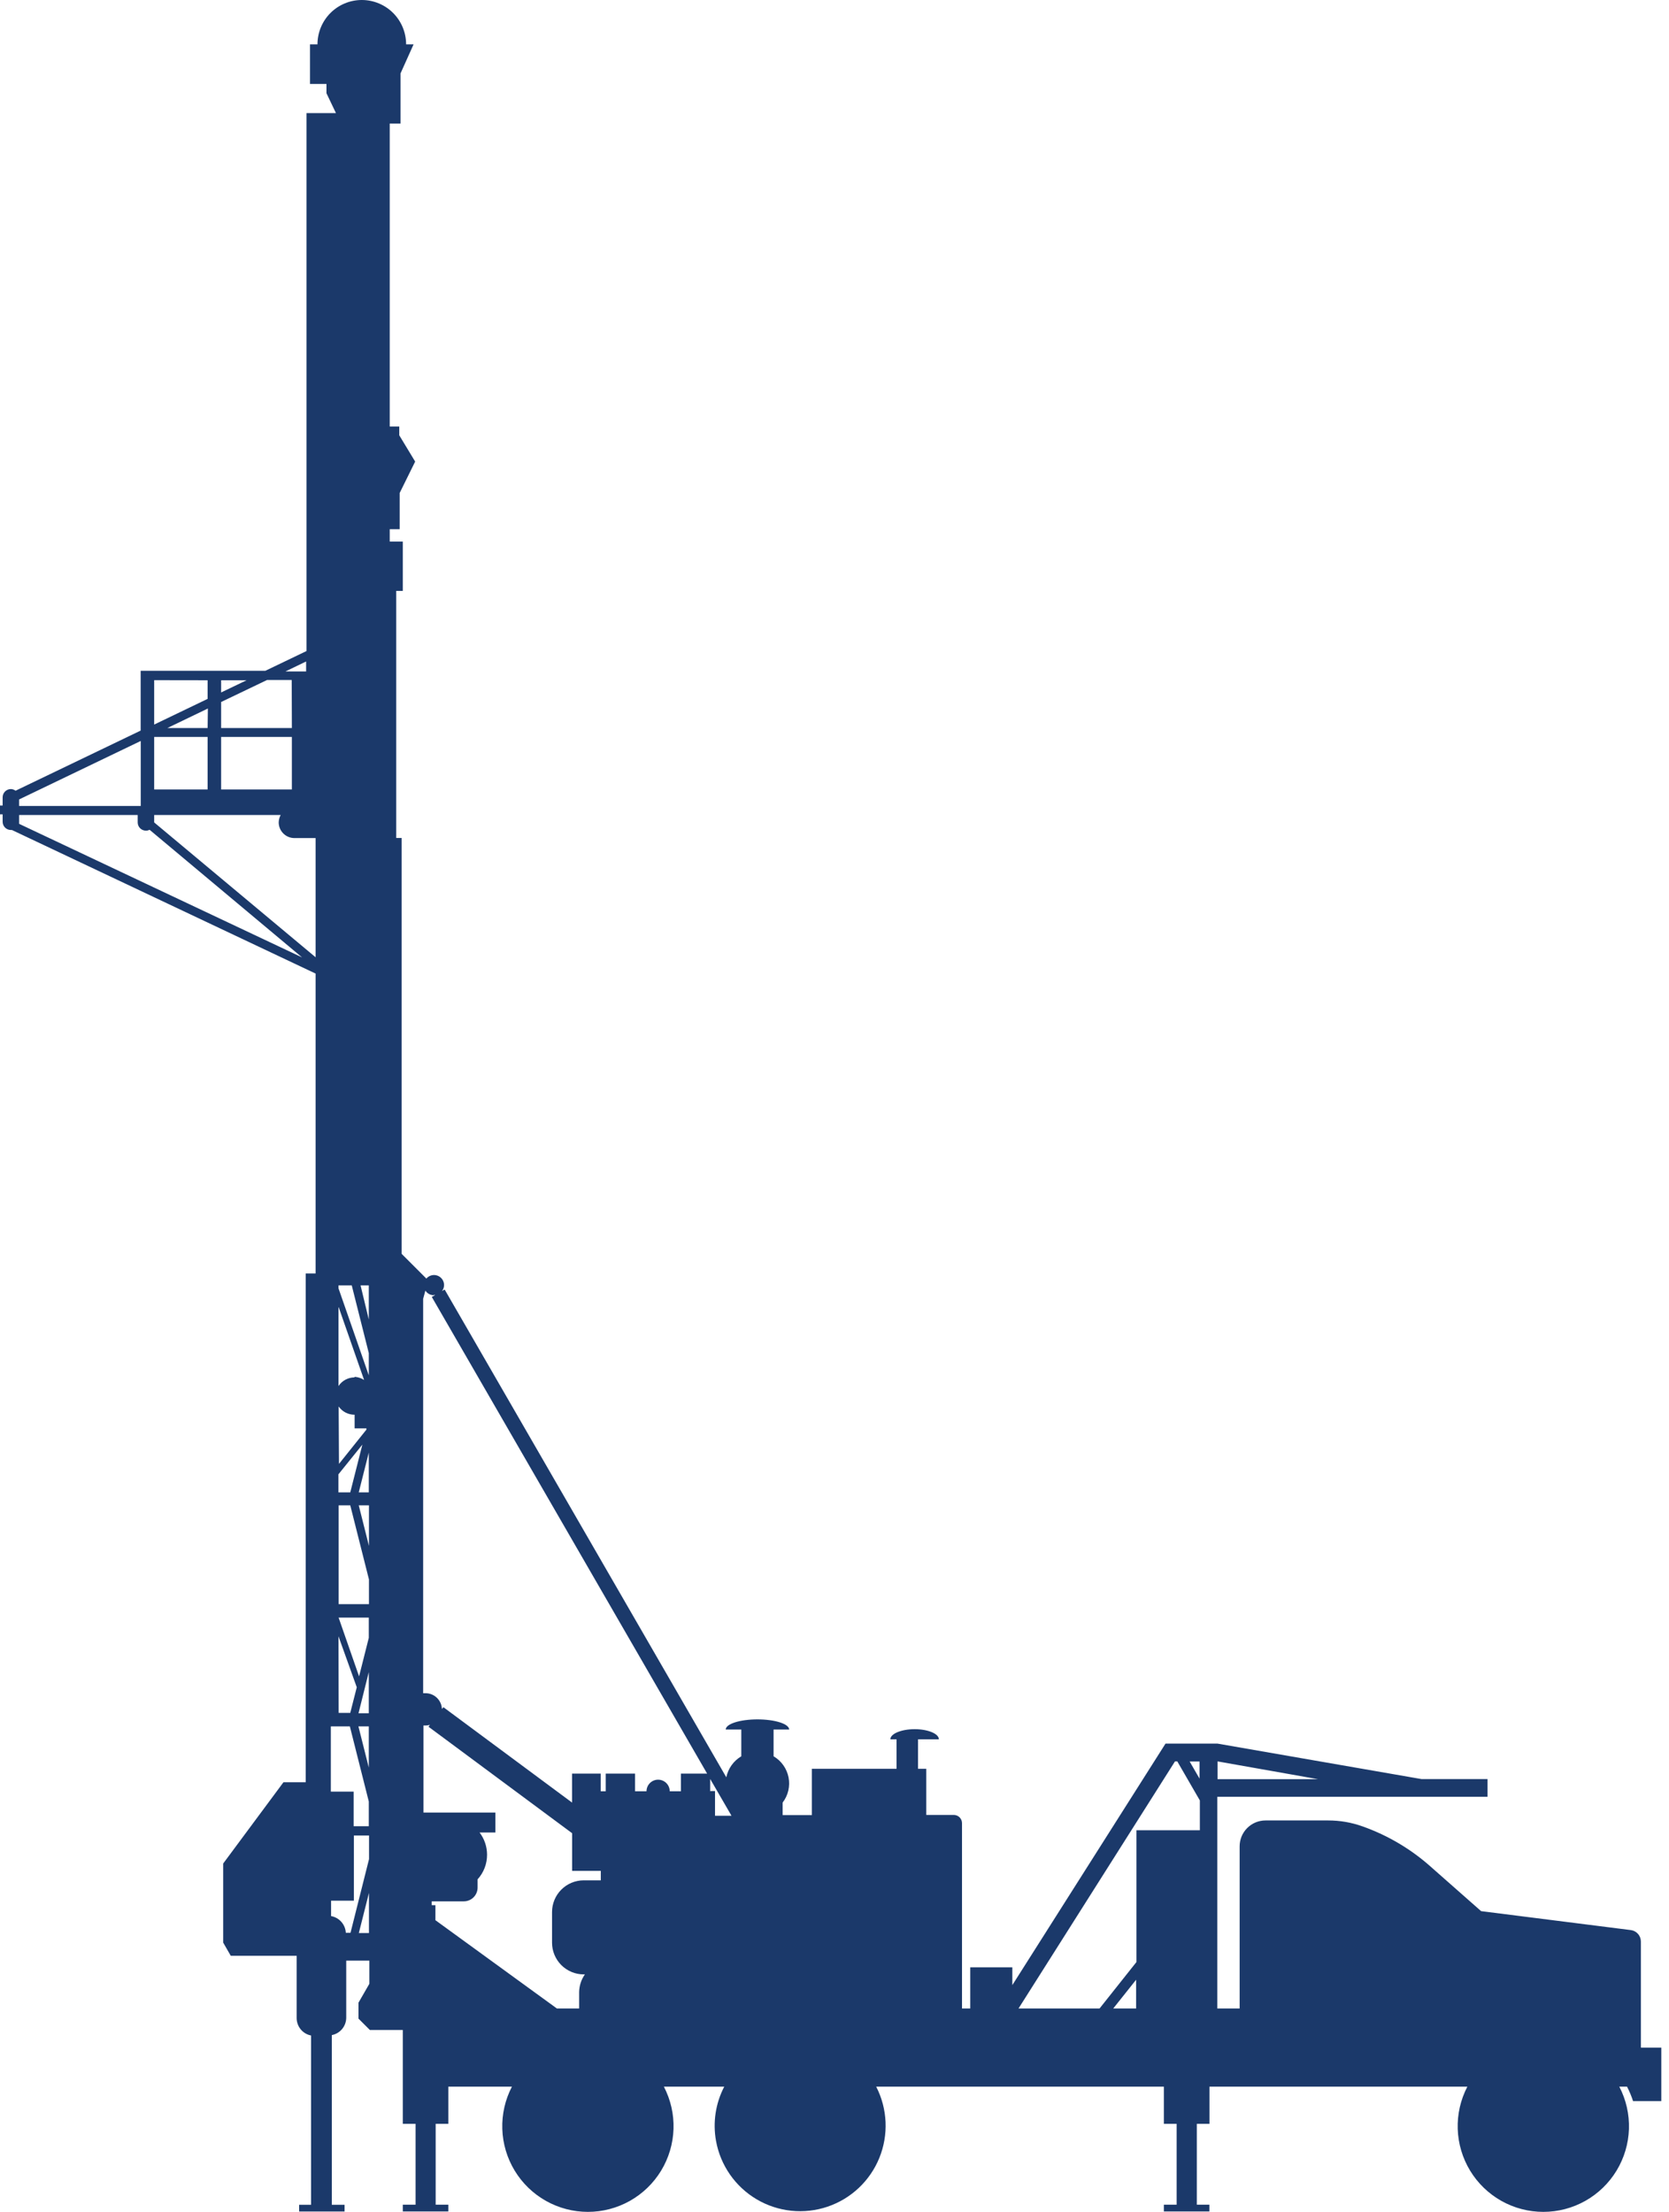 <svg width="203" height="269" viewBox="0 0 203 269" fill="none" xmlns="http://www.w3.org/2000/svg">
<path d="M199.58 248.984V236.122C199.58 235.781 199.456 235.452 199.231 235.195C199.006 234.939 198.696 234.773 198.358 234.73L180.147 232.426L174.136 227.127C171.689 224.92 168.829 223.218 165.722 222.118C164.378 221.638 162.962 221.394 161.535 221.397H153.922C153.088 221.397 152.288 221.728 151.698 222.318C151.108 222.908 150.777 223.708 150.777 224.542V244.266H148.062V218.522H180.928V216.368H172.914L148.082 212.051H141.761L123.13 241.421V239.257H118.011V244.266H117.009V221.727C117.009 221.462 116.904 221.207 116.716 221.019C116.528 220.831 116.273 220.726 116.007 220.726H112.662V215.116H111.66V211.53H114.194C114.194 210.849 112.872 210.298 111.249 210.298C109.627 210.298 108.294 210.849 108.294 211.53H109.046V215.116H98.748V220.746H95.192V219.223C95.522 218.793 95.757 218.297 95.881 217.769C96.005 217.241 96.015 216.692 95.911 216.16C95.806 215.628 95.59 215.123 95.276 214.681C94.963 214.239 94.558 213.868 94.09 213.594V210.338H95.983C95.983 209.657 94.26 209.106 92.127 209.106C89.993 209.106 88.27 209.657 88.27 210.338H90.163V213.594C89.698 213.869 89.296 214.238 88.982 214.678C88.668 215.118 88.449 215.619 88.34 216.148L54.082 156.827L53.752 157.017C53.918 156.814 54.01 156.559 54.012 156.296C54.014 156.045 53.939 155.799 53.797 155.593C53.654 155.386 53.451 155.228 53.216 155.14C52.981 155.053 52.724 155.04 52.481 155.103C52.238 155.167 52.021 155.303 51.858 155.495L48.853 152.49V101.914H48.192V71.862H48.993V65.862H47.401V64.36H48.613V59.952L50.496 56.136L48.563 52.94V51.868H47.401V15.026C48.172 15.026 48.713 15.026 48.713 15.026V8.935L50.306 5.389H49.394C49.394 3.96 48.826 2.589 47.816 1.578C46.805 0.568 45.434 0 44.005 0C42.576 0 41.205 0.568 40.194 1.578C39.184 2.589 38.616 3.96 38.616 5.389H37.704V10.207H39.708V11.339L40.86 13.753H37.283V79.175L32.275 81.579H17.109V88.851L1.893 96.164C1.728 96.04 1.529 95.97 1.322 95.963C1.057 95.963 0.802 96.069 0.614 96.257C0.426 96.445 0.321 96.699 0.321 96.965V97.967H0V99.039H0.321V99.94C0.321 100.206 0.426 100.461 0.614 100.648C0.802 100.836 1.057 100.942 1.322 100.942H1.452L38.385 118.402V154.874H37.183V216.749H34.479L27.146 226.636V236.252L28.068 237.855H36.081V245.428C36.082 245.93 36.257 246.417 36.577 246.805C36.896 247.192 37.341 247.456 37.834 247.551V268.137H36.382V268.958H41.911V268.137H40.359V247.501C40.852 247.406 41.297 247.142 41.617 246.754C41.937 246.367 42.111 245.88 42.112 245.378V238.446H44.926V241.261L43.604 243.555V245.498L44.987 246.88H48.993V258.29H50.546V268.126H48.993V268.948H54.533V268.126H52.99V258.29H54.533V253.772H62.266C61.439 255.36 61.036 257.134 61.095 258.923C61.153 260.712 61.672 262.456 62.601 263.987C63.529 265.517 64.837 266.782 66.397 267.661C67.957 268.539 69.717 269 71.507 269C73.297 269 75.057 268.539 76.617 267.661C78.177 266.782 79.484 265.517 80.413 263.987C81.342 262.456 81.86 260.712 81.919 258.923C81.978 257.134 81.574 255.36 80.748 253.772H88.09C87.035 255.797 86.683 258.116 87.088 260.363C87.353 261.835 87.932 263.232 88.786 264.459C89.64 265.686 90.749 266.715 92.036 267.475C93.324 268.235 94.76 268.708 96.247 268.863C97.734 269.017 99.237 268.849 100.653 268.37C102.07 267.891 103.366 267.112 104.454 266.086C105.542 265.061 106.396 263.813 106.957 262.427C107.519 261.041 107.775 259.551 107.709 258.057C107.642 256.564 107.254 255.102 106.571 253.772H141.561V258.29H143.114V268.126H141.561V268.948H147.1V268.126H145.568V258.29H147.11V253.772H178.474C177.647 255.36 177.244 257.134 177.302 258.923C177.361 260.712 177.88 262.456 178.808 263.987C179.737 265.517 181.044 266.782 182.604 267.661C184.164 268.539 185.924 269 187.715 269C189.505 269 191.265 268.539 192.825 267.661C194.385 266.782 195.692 265.517 196.621 263.987C197.549 262.456 198.068 260.712 198.127 258.923C198.185 257.134 197.782 255.36 196.955 253.772H197.897C198.188 254.336 198.432 254.922 198.628 255.525H202.064V249.024H199.59L199.58 248.984ZM143.194 214.215L145.938 218.963V222.589H138.225V238.616L133.738 244.266H123.881L142.913 214.215H143.154H143.194ZM138.185 240.77V244.266H135.401L138.185 240.77ZM160.313 216.378H148.092V214.215L160.313 216.378ZM145.898 216.308L144.696 214.225H145.898V216.308ZM40.269 233.027V231.154H43.043V223.23H44.886V226.095L42.633 235.06H42.062C42.036 234.569 41.844 234.101 41.519 233.732C41.193 233.362 40.753 233.114 40.269 233.027ZM41.19 171.051C41.408 171.364 41.699 171.619 42.037 171.794C42.376 171.968 42.752 172.057 43.133 172.053V173.716H44.566V173.866L41.23 178.033L41.19 171.051ZM41.19 183.072H42.602L44.876 192.087V195.092H41.19V183.072ZM43.634 183.072H44.876V188.01L43.634 183.072ZM43.634 181.499L44.856 176.661V181.499H43.634ZM44.075 175.689L42.602 181.499H41.16V179.305L44.075 175.689ZM41.17 196.725H44.856V199.189L43.674 203.877L41.17 196.685V196.725ZM44.856 203.356V208.365H43.604L44.856 203.356ZM43.113 167.515C42.728 167.516 42.349 167.613 42.009 167.797C41.67 167.98 41.382 168.245 41.17 168.567V158.911L44.285 167.826C43.94 167.604 43.543 167.473 43.133 167.445L43.113 167.515ZM41.17 198.999L43.394 205.199L42.602 208.315H41.19L41.17 198.999ZM44.856 209.957V214.966L43.594 209.957H44.856ZM44.856 160.473L43.855 156.326H44.856V160.473ZM42.783 156.326L44.856 164.56V167.265L41.17 156.677V156.326H42.783ZM40.248 209.957H42.553L44.856 219.093V222.098H43.013V217.891H40.239V209.998L40.248 209.957ZM52.96 233.528V231.704H52.509V231.234H56.416C56.86 231.234 57.285 231.057 57.599 230.744C57.913 230.43 58.089 230.005 58.089 229.561V228.559C58.837 227.738 59.248 226.665 59.241 225.554C59.238 224.581 58.918 223.635 58.329 222.859H60.253V220.435H51.508V209.847C51.601 209.852 51.695 209.852 51.788 209.847C51.958 209.847 52.127 209.82 52.289 209.767L52.119 209.998L69.588 222.95V227.527H73.074V228.679H71.001C69.978 228.679 68.997 229.086 68.274 229.809C67.551 230.532 67.144 231.513 67.144 232.536V236.252C67.143 236.76 67.242 237.262 67.435 237.731C67.628 238.2 67.912 238.627 68.27 238.986C68.629 239.345 69.054 239.63 69.523 239.824C69.991 240.019 70.494 240.119 71.001 240.119H71.141C70.698 240.747 70.454 241.494 70.44 242.262V244.266H67.735L52.96 233.528ZM86.377 217.851V216.348L88.972 220.826H86.968V217.821H86.427L86.377 217.851ZM52.87 157.528L52.519 157.729L86.006 215.697H82.821V217.851H81.459C81.459 217.476 81.31 217.117 81.045 216.852C80.78 216.587 80.421 216.438 80.046 216.438C79.672 216.438 79.312 216.587 79.048 216.852C78.783 217.117 78.634 217.476 78.634 217.851H77.242V215.697H73.675V217.851H73.064V215.697H69.579V219.223L53.932 207.624L53.752 207.844C53.731 207.327 53.511 206.837 53.137 206.479C52.764 206.12 52.266 205.92 51.748 205.921C51.655 205.915 51.561 205.915 51.468 205.921V157.959L51.738 156.957C51.846 157.126 51.993 157.266 52.168 157.364C52.343 157.462 52.539 157.515 52.74 157.518C52.81 157.488 52.85 157.458 52.89 157.458L52.87 157.528ZM35.5 96.013H26.896V89.623H35.5V96.013ZM25.253 96.013H18.752V89.623H25.253V96.013ZM35.5 88.541H26.896V85.375L32.475 82.701H35.48L35.5 88.541ZM25.253 88.541H20.355L25.283 86.167L25.253 88.541ZM18.752 99.119H34.138C33.988 99.396 33.906 99.705 33.898 100.02C33.9 100.526 34.103 101.01 34.462 101.367C34.82 101.723 35.305 101.924 35.811 101.924H38.385V116.418L18.752 100.02V99.119ZM37.233 80.447V81.659H34.719L37.233 80.447ZM29.991 82.731L26.896 84.213V82.731H29.991ZM25.253 82.731V84.995L18.752 88.12V82.721L25.253 82.731ZM2.324 97.225L17.119 90.113V98.017H2.324V97.225ZM16.748 99.119V100.02C16.748 100.286 16.854 100.541 17.042 100.729C17.23 100.916 17.485 101.022 17.75 101.022C17.904 101.023 18.056 100.986 18.191 100.912L36.742 116.438L2.324 100.191C2.329 100.134 2.329 100.077 2.324 100.02V99.119H16.748ZM43.644 235.09L44.876 230.212V235.09H43.644Z" fill="#1B396A"/>
</svg>
